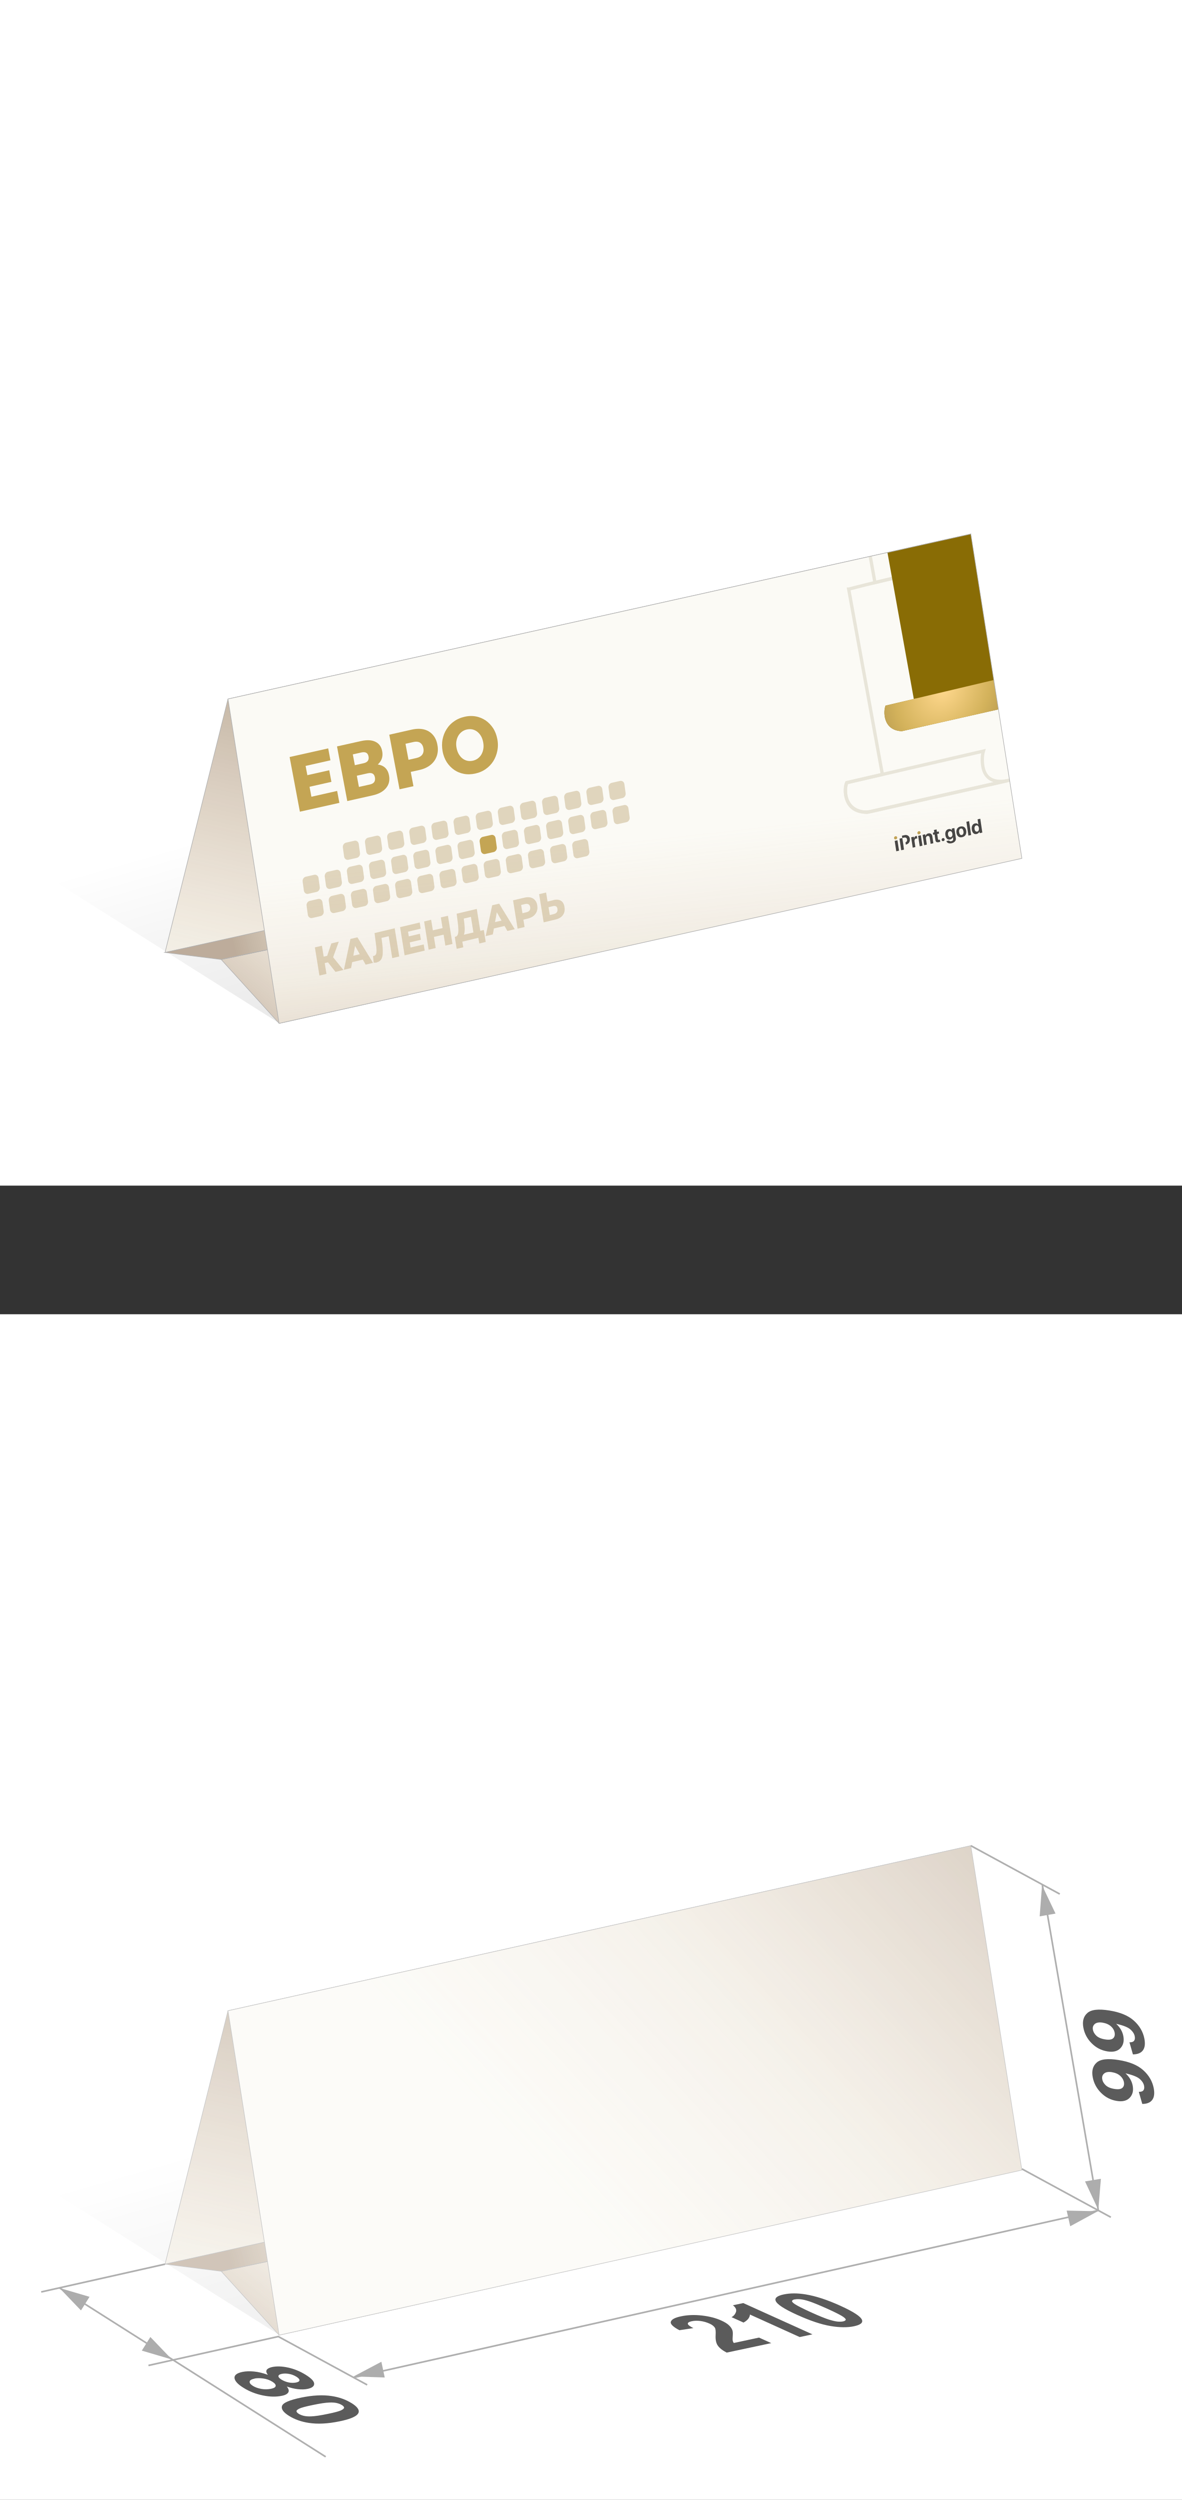 <?xml version="1.0" encoding="UTF-8"?>
<svg id="_Слой_2" data-name="Слой 2" xmlns="http://www.w3.org/2000/svg" xmlns:xlink="http://www.w3.org/1999/xlink" viewBox="0 0 179.54 379.53">
  <rect x="0" y="0" width="179.54" height="379.53" fill="#333333" stroke="none"/>
  <defs>
    <style>
      .cls-1 {
        opacity: .7;
      }

      .cls-2 {
        fill: #fff;
      }

      .cls-3 {
        fill: url(#_Безымянный_градиент_24-7);
      }

      .cls-3, .cls-4, .cls-5, .cls-6, .cls-7, .cls-8, .cls-9, .cls-10, .cls-11, .cls-12, .cls-13 {
        stroke-miterlimit: 10;
      }

      .cls-3, .cls-4, .cls-5, .cls-7, .cls-9, .cls-11, .cls-12, .cls-13 {
        stroke: #b2b2b2;
        stroke-width: .09px;
      }

      .cls-14 {
        fill: url(#_Безымянный_градиент_53);
      }

      .cls-15 {
        fill: url(#_Безымянный_градиент_2-3);
      }

      .cls-15, .cls-16, .cls-8, .cls-17 {
        fill-rule: evenodd;
      }

      .cls-18 {
        fill: #c0a253;
      }

      .cls-4 {
        fill: url(#_Безымянный_градиент_24-6);
      }

      .cls-19 {
        fill: #c4a554;
      }

      .cls-20 {
        fill: url(#_Безымянный_градиент_2);
      }

      .cls-5 {
        fill: url(#_Безымянный_градиент_24-4);
      }

      .cls-21 {
        fill: url(#_Безымянный_градиент_53-2);
      }

      .cls-6 {
        stroke: #afafaf;
        stroke-width: .25px;
      }

      .cls-6, .cls-8, .cls-10, .cls-22 {
        fill: none;
      }

      .cls-7 {
        fill: url(#_Безымянный_градиент_24-2);
      }

      .cls-16 {
        fill: url(#_Безымянный_градиент_2-2);
      }

      .cls-8, .cls-10 {
        stroke: #e8e5d9;
        stroke-width: .5px;
      }

      .cls-9 {
        fill: url(#_Безымянный_градиент_24-8);
      }

      .cls-23 {
        clip-path: url(#clippath);
      }

      .cls-24 {
        fill: #adadad;
      }

      .cls-11 {
        fill: url(#_Безымянный_градиент_24-3);
      }

      .cls-12 {
        fill: url(#_Безымянный_градиент_24-5);
      }

      .cls-25, .cls-17 {
        fill: #434343;
      }

      .cls-26 {
        fill: #5b5b5b;
      }

      .cls-27 {
        fill: #fbfaf5;
      }

      .cls-13 {
        fill: url(#_Безымянный_градиент_24);
      }

      .cls-28 {
        fill: #e0d5bd;
      }
    </style>
    <linearGradient id="_Безымянный_градиент_53" data-name="Безымянный градиент 53" x1="60.52" y1="317.22" x2="102.75" y2="450.44" gradientTransform="translate(0 -1.38) rotate(1.76) skewX(1.75)" gradientUnits="userSpaceOnUse">
      <stop offset="0" stop-color="#000" stop-opacity="0"/>
      <stop offset="1" stop-color="#000" stop-opacity=".4"/>
    </linearGradient>
    <linearGradient id="_Безымянный_градиент_24" data-name="Безымянный градиент 24" x1="67.47" y1="411.13" x2="86.66" y2="308.62" gradientTransform="translate(0 -1.38) rotate(1.76) skewX(1.75)" gradientUnits="userSpaceOnUse">
      <stop offset=".33" stop-color="#c69c6d" stop-opacity="0"/>
      <stop offset=".58" stop-color="#a98054" stop-opacity=".11"/>
      <stop offset="1" stop-color="#603813" stop-opacity=".4"/>
    </linearGradient>
    <linearGradient id="_Безымянный_градиент_24-2" data-name="Безымянный градиент 24" x1="145.77" y1="-187.43" x2="97.05" y2="-173.58" gradientTransform="translate(-62.57 500.09) rotate(8.18) scale(1) skewX(8.13)" xlink:href="#_Безымянный_градиент_24"/>
    <linearGradient id="_Безымянный_градиент_24-3" data-name="Безымянный градиент 24" x1="152.79" y1="-187.83" x2="120.48" y2="-136.48" gradientTransform="translate(-62.57 500.09) rotate(8.18) scale(1) skewX(8.13)" xlink:href="#_Безымянный_градиент_24"/>
    <linearGradient id="_Безымянный_градиент_24-4" data-name="Безымянный градиент 24" x1="46.28" y1="362.25" x2="154.02" y2="262.84" gradientTransform="matrix(1, 0, 0, 1, 0, 0)" xlink:href="#_Безымянный_градиент_24"/>
    <linearGradient id="_Безымянный_градиент_53-2" data-name="Безымянный градиент 53" y1="118.07" x2="102.75" y2="251.3" xlink:href="#_Безымянный_градиент_53"/>
    <linearGradient id="_Безымянный_градиент_24-5" data-name="Безымянный градиент 24" x1="67.47" y1="211.99" x2="86.66" y2="109.47" xlink:href="#_Безымянный_градиент_24"/>
    <linearGradient id="_Безымянный_градиент_24-6" data-name="Безымянный градиент 24" x1="145.77" y1="-386.57" x2="97.05" y2="-372.73" gradientTransform="translate(-62.57 500.09) rotate(8.18) scale(1) skewX(8.13)" xlink:href="#_Безымянный_градиент_24"/>
    <linearGradient id="_Безымянный_градиент_24-7" data-name="Безымянный градиент 24" x1="152.79" y1="-386.97" x2="120.48" y2="-335.63" gradientTransform="translate(-62.57 500.09) rotate(8.18) scale(1) skewX(8.13)" xlink:href="#_Безымянный_градиент_24"/>
    <clipPath id="clippath">
      <polygon class="cls-22" points="34.63 106.12 147.46 81.07 155.22 130.32 42.39 155.37 34.63 106.12"/>
    </clipPath>
    <radialGradient id="_Безымянный_градиент_2" data-name="Безымянный градиент 2" cx="-1469.29" cy="962.48" fx="-1469.29" fy="962.48" r=".06" gradientTransform="translate(-937495.02 1191510.08) rotate(111) scale(962.15 -465.77) skewX(-2.15)" gradientUnits="userSpaceOnUse">
      <stop offset="0" stop-color="#ffd88d"/>
      <stop offset=".49" stop-color="#d3b25b"/>
      <stop offset=".77" stop-color="#b3964d"/>
      <stop offset="1" stop-color="#896c05"/>
    </radialGradient>
    <radialGradient id="_Безымянный_градиент_2-2" data-name="Безымянный градиент 2" cx="-1469.42" cy="965.13" fx="-1469.42" fy="965.13" r=".06" gradientTransform="translate(-243035.21 1010087.68) rotate(79.92) scale(585.53 -431.29) skewX(-9.19)" xlink:href="#_Безымянный_градиент_2"/>
    <radialGradient id="_Безымянный_градиент_2-3" data-name="Безымянный градиент 2" cx="98.27" cy="-146.39" fx="98.27" fy="-146.39" r="15.97" gradientTransform="translate(80.12 283.07) rotate(-22.61) scale(.98 .96) skewX(-12.04)" xlink:href="#_Безымянный_градиент_2"/>
    <linearGradient id="_Безымянный_градиент_24-8" data-name="Безымянный градиент 24" x1="93.35" y1="105.61" x2="102.06" y2="166.92" xlink:href="#_Безымянный_градиент_24"/>
  </defs>
  <g id="_Слой_1-2" data-name="Слой 1">
    <g>
      <rect class="cls-2" width="179.54" height="180"/>
      <rect class="cls-2" y="199.53" width="179.54" height="180"/>
      <g>
        <line class="cls-6" x1="9.03" y1="347.34" x2="49.47" y2="372.99"/>
        <polyline class="cls-6" points="53.71 360.95 166.83 335.59 158.32 286.11"/>
        <polygon class="cls-24" points="26.12 358.22 22.84 354.8 21.54 356.87 26.12 358.22"/>
        <polygon class="cls-24" points="9.03 347.36 12.3 350.77 13.6 348.7 9.03 347.36"/>
        <polygon class="cls-24" points="53.71 360.79 58.44 360.95 57.93 358.56 53.71 360.79"/>
        <polygon class="cls-24" points="166.75 335.71 162.02 335.61 162.56 337.99 166.75 335.71"/>
        <polygon class="cls-24" points="166.83 335.5 167.22 330.78 164.81 331.18 166.83 335.5"/>
        <polygon class="cls-24" points="158.28 286.22 157.92 290.94 160.33 290.52 158.28 286.22"/>
        <line class="cls-6" x1="6.26" y1="347.96" x2="25.07" y2="343.74"/>
        <polyline class="cls-6" points="22.55 359.12 42.27 354.73 55.77 362.07"/>
        <line class="cls-6" x1="155.22" y1="329.28" x2="168.73" y2="336.62"/>
        <line class="cls-6" x1="147.46" y1="280.21" x2="160.97" y2="287.55"/>
        <g>
          <path class="cls-26" d="m40.69,360.54c-.25-.31-.3-.57-.17-.76.14-.19.41-.33.82-.42.69-.14,1.5-.12,2.41.08.92.2,1.81.56,2.67,1.09.85.53,1.29.98,1.3,1.36.02.38-.32.65-1.01.79-.43.09-.92.1-1.47.04-.55-.06-1.11-.2-1.68-.4.29.35.37.65.23.89-.14.24-.47.42-.99.52-.86.18-1.82.16-2.88-.06-1.06-.22-2.03-.59-2.91-1.14-.82-.5-1.27-.97-1.37-1.39-.12-.5.28-.85,1.19-1.04.5-.1,1.08-.12,1.74-.06.66.06,1.36.23,2.11.5Zm-1.99.57c-.49.1-.75.25-.78.46-.03.21.13.42.49.65.35.22.78.37,1.28.46.5.09.99.08,1.49-.02.43-.09.67-.23.69-.43.03-.2-.14-.41-.5-.64-.42-.26-.88-.42-1.39-.49-.5-.07-.93-.06-1.28,0Zm4.13-.72c-.35.07-.53.19-.54.35,0,.16.15.34.48.54.33.2.69.34,1.08.42.4.08.77.08,1.13.01.33-.07.5-.18.51-.34,0-.16-.15-.34-.47-.54-.33-.2-.69-.35-1.09-.42-.4-.08-.76-.08-1.1-.02Z"/>
          <path class="cls-26" d="m53.39,364.83c.87.54,1.22,1.02,1.07,1.46-.18.52-1.15.96-2.91,1.32-1.76.36-3.31.44-4.66.23-1.12-.17-2.11-.52-2.98-1.06-.87-.54-1.23-1.04-1.07-1.52.16-.47,1.13-.89,2.91-1.26,1.75-.36,3.3-.44,4.65-.23,1.12.17,2.11.52,2.98,1.06Zm-1.47.3c-.21-.13-.46-.23-.76-.3-.3-.07-.67-.1-1.12-.08-.58.02-1.41.14-2.5.37-1.09.22-1.79.41-2.09.56-.3.15-.44.29-.41.41.03.13.14.25.35.38.21.13.46.23.76.3.3.07.67.1,1.12.08.57-.02,1.4-.14,2.49-.37,1.09-.22,1.78-.41,2.08-.56.3-.15.44-.29.42-.42-.02-.13-.14-.25-.35-.38Z"/>
        </g>
        <g>
          <path class="cls-26" d="m173.5,319.4l-.52-1.82c.33.01.56-.06.69-.22.13-.16.17-.39.11-.69-.07-.38-.3-.73-.68-1.06-.38-.32-1.09-.6-2.14-.84.59.55.96,1.17,1.09,1.87.14.76,0,1.37-.45,1.84-.44.46-1.1.63-1.98.48-.92-.15-1.71-.56-2.38-1.23-.67-.67-1.09-1.46-1.26-2.36-.19-.98.02-1.73.61-2.24.59-.52,1.69-.64,3.32-.38,1.65.26,2.9.78,3.76,1.56.85.77,1.38,1.68,1.58,2.74.14.76.07,1.34-.22,1.74-.29.41-.79.62-1.51.63Zm-4.57-4.8c-.56-.09-.96-.02-1.22.2s-.35.52-.28.88c.06.34.25.65.54.92.3.27.73.45,1.3.54.58.09.99.04,1.21-.16.23-.2.3-.49.24-.86-.07-.36-.25-.68-.56-.96-.31-.29-.72-.47-1.23-.55Z"/>
          <path class="cls-26" d="m172.08,311.88l-.52-1.82c.33.01.56-.06.69-.22s.17-.39.11-.69c-.07-.38-.3-.73-.68-1.06s-1.09-.6-2.14-.84c.59.55.96,1.17,1.09,1.87.14.76,0,1.37-.45,1.84-.44.46-1.1.63-1.98.48-.92-.15-1.71-.56-2.38-1.23-.67-.67-1.09-1.46-1.26-2.36-.19-.98.02-1.73.61-2.24.59-.52,1.69-.64,3.32-.38,1.65.26,2.9.78,3.76,1.56.85.77,1.38,1.68,1.58,2.74.14.76.07,1.34-.22,1.74-.29.41-.79.61-1.51.63Zm-4.57-4.8c-.56-.09-.96-.02-1.22.2-.26.23-.35.52-.28.88.07.34.25.65.54.92.3.27.73.45,1.31.54.58.09.99.04,1.21-.16.23-.2.3-.49.24-.86-.07-.36-.25-.68-.56-.96s-.72-.47-1.23-.55Z"/>
        </g>
        <g>
          <path class="cls-26" d="m115.29,354.89l1.86.84-6.77,1.44c-.63-.33-1.08-.68-1.34-1.05-.26-.36-.38-.9-.34-1.6.03-.57,0-.94-.11-1.12-.15-.24-.42-.46-.83-.64-.45-.2-.91-.33-1.38-.39-.47-.06-.91-.05-1.32.04-.4.09-.6.21-.58.38.01.17.29.38.84.66l-2.12.32c-.99-.52-1.42-.96-1.3-1.3.12-.35.64-.62,1.55-.81.99-.21,2.05-.25,3.18-.12,1.12.13,2.1.38,2.93.76.47.21.84.43,1.1.66.26.23.45.48.57.77.08.19.1.48.07.87-.03.39-.03.65,0,.77.03.12.08.23.16.34l3.83-.82Z"/>
          <path class="cls-26" d="m123.4,354.4l-1.93.41-7.56-3.42c-.02.46-.34.87-.97,1.22l-1.82-.82c.33-.18.55-.45.67-.79s-.04-.68-.46-1.02l1.57-.33,10.51,4.75Z"/>
          <path class="cls-26" d="m119.04,348.34c.98-.21,2.1-.21,3.37,0,1.51.25,3.26.82,5.24,1.72,1.98.9,3.07,1.61,3.28,2.14.17.44-.23.76-1.21.97-.98.21-2.16.2-3.55-.03-1.38-.23-3.08-.79-5.09-1.7-1.97-.89-3.06-1.6-3.26-2.13-.17-.44.24-.76,1.21-.97Zm1.66.75c-.23.05-.36.13-.39.24-.03.11.11.27.41.47.39.26,1.19.67,2.42,1.23s2.13.92,2.71,1.11c.58.18,1.04.29,1.37.32s.62.02.85-.03c.23-.05.36-.13.39-.24.03-.11-.11-.26-.41-.47-.38-.26-1.19-.67-2.41-1.22-1.23-.55-2.13-.92-2.71-1.11s-1.03-.29-1.37-.32c-.33-.03-.62-.02-.85.03Z"/>
        </g>
      </g>
      <g class="cls-1">
        <polygon class="cls-14" points="33.82 344.91 42.62 354.61 1.69 328.77 1.69 235.11 127.04 331.1 33.82 344.91"/>
        <polygon class="cls-27" points="118.29 323.66 25.07 343.74 34.63 305.27 147.46 280.21 118.29 323.66"/>
        <polygon class="cls-13" points="118.29 323.66 25.07 343.74 34.63 305.27 147.46 280.21 118.29 323.66"/>
        <polygon class="cls-27" points="115.99 323.66 25.07 343.74 33.6 344.82 42.4 354.52 135.22 333.85 127.35 325.02 115.99 323.66"/>
        <polygon class="cls-7" points="115.99 323.66 25.07 343.74 33.6 344.82 127.35 325.02 115.99 323.66"/>
        <polygon class="cls-11" points="135.22 333.85 42.4 354.52 33.6 344.82 127.35 325.02 135.22 333.85"/>
        <g>
          <polygon class="cls-27" points="155.22 329.46 42.39 354.52 34.63 305.27 147.46 280.21 155.22 329.46"/>
          <polygon class="cls-5" points="155.22 329.46 42.39 354.52 34.63 305.27 147.46 280.21 155.22 329.46"/>
        </g>
      </g>
      <g>
        <polygon class="cls-21" points="33.82 145.77 42.62 155.47 1.69 129.63 1.69 35.97 127.04 131.95 33.82 145.77"/>
        <polygon class="cls-27" points="118.29 124.51 25.07 144.6 34.63 106.12 147.46 81.07 118.29 124.51"/>
        <polygon class="cls-12" points="118.29 124.51 25.07 144.6 34.63 106.12 147.46 81.07 118.29 124.51"/>
        <polygon class="cls-27" points="115.99 124.52 25.07 144.6 33.6 145.67 42.4 155.37 135.22 134.7 127.35 125.87 115.99 124.52"/>
        <polygon class="cls-4" points="115.99 124.52 25.07 144.6 33.6 145.67 127.35 125.87 115.99 124.52"/>
        <polygon class="cls-3" points="135.22 134.7 42.4 155.37 33.6 145.67 127.35 125.87 135.22 134.7"/>
        <g>
          <polygon class="cls-27" points="155.22 130.32 42.39 155.37 34.63 106.12 147.46 81.07 155.22 130.32"/>
          <g class="cls-23">
            <g>
              <path class="cls-10" d="m156.62,111.92l-4.29-23.59c-.44-2.45-2.49-3.84-4.84-3.29l-14.59,3.4-.85-4.73c4.17-1.04,13.58-3.21,17.89-4.27,4.99-1.23,5.55,2.53,5.78,4.66l4.89,27.11-3.99.71Z"/>
              <path class="cls-8" d="m128.91,89.44l5.12,28.13-5.41,1.25c-.41.9-.55,4.37,3.08,4.51l21.07-4.76c.17-.03.35-.07.52-.12l.12-.03s.05-.03.08-.04c.07-.02.13-.05.2-.08,2.06-.86,3.42-3.3,3.08-5.5h0s-.01-.08-.01-.08v-.02s0-.02,0-.02l-4.28-23.67c-.25-2.03-1.27-4.9-5.64-3.85-1.32.32-3.12.74-5.11,1.2-4.49,1.04-9.91,2.31-12.8,3.08Z"/>
              <path class="cls-8" d="m153.48,118.39s-.05.03-.08.04l-.12.03c.07-.02.13-.04.2-.07Zm-.72.18c-1.74.26-3.12-.27-3.46-2.16-.13-.72-.14-1.67.07-2.38l-20.76,4.8c-.35.76-.49,3.46,1.64,4.25.68.25,1.46.26,2.23.08l20.28-4.58Z"/>
            </g>
            <g>
              <path class="cls-20" d="m142.14,105.76l-4.86-26.98c3.39-.84,11.05-2.61,14.55-3.47,4.06-1,4.51,2.06,4.7,3.79l3.98,22.06-18.37,4.6Z"/>
              <path class="cls-16" d="m134.72,83.44l4.08,22.66.59-.12-4.88,1.15c-.33.74-.48,3.76,2.47,3.88l17.14-3.87c.14-.02.28-.05.42-.1l.1-.02s.04-.02.06-.03c.05-.02.11-.04.16-.06,1.68-.7,2.79-2.69,2.51-4.47h0s-.01-.06-.01-.06v-.02s0-.01,0-.02l-3.48-19.26c-.2-1.65-1.03-3.99-4.59-3.13-1.07.26-2.54.6-4.16.97-3.65.85-8.07,1.88-10.41,2.51Z"/>
              <path class="cls-15" d="m154.71,106.99s-.04.02-.06.03l-.1.02c.05-.02.11-.03.16-.05Zm-.59.15c-1.41.21-2.65-.66-2.92-2.2-.11-.59-.06-1.2.11-1.78h-.02s-16.78,3.97-16.78,3.97c-.33.74-.48,3.76,2.47,3.88l17.14-3.87Z"/>
            </g>
            <g>
              <path class="cls-28" d="m54.2,130.24l-1.28.29c-.31.07-.6-.15-.65-.48l-.19-1.38c-.05-.34.17-.67.48-.74l1.28-.29c.31-.07.6.15.65.48l.19,1.38c.05.34-.17.67-.48.74Z"/>
              <path class="cls-28" d="m48.09,135.41l-1.28.29c-.31.07-.6-.15-.65-.48l-.19-1.38c-.05-.34.17-.67.48-.74l1.28-.29c.31-.07.6.15.65.48l.19,1.38c.05.34-.17.67-.48.74Z"/>
              <path class="cls-28" d="m51.45,134.66l-1.28.29c-.31.07-.6-.15-.65-.48l-.19-1.38c-.05-.34.17-.67.48-.74l1.28-.29c.31-.07.6.15.65.48l.19,1.38c.05.34-.17.67-.48.74Z"/>
              <path class="cls-28" d="m48.69,139.08l-1.28.29c-.31.07-.6-.15-.65-.48l-.19-1.38c-.05-.34.17-.67.48-.74l1.28-.29c.31-.07.6.15.65.48l.19,1.38c.05.34-.17.67-.48.74Z"/>
              <path class="cls-28" d="m52.06,138.32l-1.28.29c-.31.07-.6-.15-.65-.48l-.19-1.38c-.05-.34.17-.67.48-.74l1.28-.29c.31-.07.6.15.65.48l.19,1.38c.05.34-.17.67-.48.74Z"/>
              <path class="cls-28" d="m57.56,129.48l-1.28.29c-.31.07-.6-.15-.65-.48l-.19-1.38c-.05-.34.17-.67.48-.74l1.28-.29c.31-.07.6.15.65.48l.19,1.38c.05.34-.17.67-.48.74Z"/>
              <path class="cls-28" d="m54.81,133.9l-1.28.29c-.31.07-.6-.15-.65-.48l-.19-1.38c-.05-.34.17-.67.48-.74l1.28-.29c.31-.07.6.15.65.48l.19,1.38c.05.34-.17.67-.48.74Z"/>
              <path class="cls-28" d="m58.17,133.14l-1.28.29c-.31.07-.6-.15-.65-.48l-.19-1.38c-.05-.34.17-.67.48-.74l1.28-.29c.31-.07.6.15.65.48l.19,1.38c.05.34-.17.67-.48.74Z"/>
              <path class="cls-28" d="m55.42,137.56l-1.28.29c-.31.07-.6-.15-.65-.48l-.19-1.38c-.05-.34.17-.67.48-.74l1.28-.29c.31-.07.6.15.65.48l.19,1.38c.05.34-.17.67-.48.74Z"/>
              <path class="cls-28" d="m58.78,136.81l-1.28.29c-.31.07-.6-.15-.65-.48l-.19-1.38c-.05-.34.17-.67.48-.74l1.28-.29c.31-.07.6.15.65.48l.19,1.38c.05.34-.17.67-.48.74Z"/>
              <path class="cls-28" d="m60.93,128.72l-1.28.29c-.31.07-.6-.15-.65-.48l-.19-1.38c-.05-.34.17-.67.48-.74l1.28-.29c.31-.07.6.15.65.48l.19,1.38c.05.34-.17.67-.48.74Z"/>
              <path class="cls-28" d="m64.29,127.97l-1.28.29c-.31.07-.6-.15-.65-.48l-.19-1.38c-.05-.34.17-.67.48-.74l1.28-.29c.31-.07.6.15.65.48l.19,1.38c.05.34-.17.67-.48.74Z"/>
              <path class="cls-28" d="m61.53,132.39l-1.28.29c-.31.07-.6-.15-.65-.48l-.19-1.38c-.05-.34.17-.67.48-.74l1.28-.29c.31-.07.6.15.65.48l.19,1.38c.05.34-.17.67-.48.74Z"/>
              <path class="cls-28" d="m64.9,131.63l-1.28.29c-.31.07-.6-.15-.65-.48l-.19-1.38c-.05-.34.17-.67.48-.74l1.28-.29c.31-.07.6.15.65.48l.19,1.38c.05.34-.17.67-.48.74Z"/>
              <path class="cls-28" d="m62.14,136.05l-1.28.29c-.31.07-.6-.15-.65-.48l-.19-1.38c-.05-.34.17-.67.48-.74l1.28-.29c.31-.07.6.15.65.48l.19,1.38c.05.34-.17.67-.48.74Z"/>
              <path class="cls-28" d="m65.5,135.29l-1.28.29c-.31.07-.6-.15-.65-.48l-.19-1.38c-.05-.34.17-.67.48-.74l1.28-.29c.31-.07.6.15.65.48l.19,1.38c.05.34-.17.67-.48.74Z"/>
              <path class="cls-28" d="m67.65,127.21l-1.28.29c-.31.07-.6-.15-.65-.48l-.19-1.38c-.05-.34.17-.67.48-.74l1.28-.29c.31-.07.6.15.65.48l.19,1.38c.05.34-.17.67-.48.74Z"/>
              <path class="cls-28" d="m71.01,126.45l-1.28.29c-.31.07-.6-.15-.65-.48l-.19-1.38c-.05-.34.17-.67.48-.74l1.28-.29c.31-.07.6.15.65.48l.19,1.38c.05.34-.17.67-.48.74Z"/>
              <path class="cls-28" d="m68.26,130.87l-1.28.29c-.31.07-.6-.15-.65-.48l-.19-1.38c-.05-.34.17-.67.48-.74l1.28-.29c.31-.07.6.15.65.48l.19,1.38c.05.34-.17.67-.48.74Z"/>
              <path class="cls-28" d="m71.62,130.12l-1.28.29c-.31.07-.6-.15-.65-.48l-.19-1.38c-.05-.34.17-.67.48-.74l1.28-.29c.31-.07.6.15.65.48l.19,1.38c.05.34-.17.67-.48.74Z"/>
              <path class="cls-28" d="m68.87,134.54l-1.28.29c-.31.07-.6-.15-.65-.48l-.19-1.38c-.05-.34.17-.67.48-.74l1.28-.29c.31-.07.6.15.65.48l.19,1.38c.05.34-.17.67-.48.74Z"/>
              <path class="cls-28" d="m72.23,133.78l-1.28.29c-.31.07-.6-.15-.65-.48l-.19-1.38c-.05-.34.17-.67.48-.74l1.28-.29c.31-.07.6.15.65.48l.19,1.38c.05.34-.17.67-.48.74Z"/>
              <path class="cls-28" d="m74.38,125.7l-1.28.29c-.31.07-.6-.15-.65-.48l-.19-1.38c-.05-.34.17-.67.48-.74l1.28-.29c.31-.07.6.15.65.48l.19,1.38c.05.34-.17.67-.48.74Z"/>
              <path class="cls-19" d="m74.98,129.36l-1.28.29c-.31.07-.6-.15-.65-.48l-.19-1.38c-.05-.34.17-.67.48-.74l1.28-.29c.31-.07.6.15.65.48l.19,1.38c.05.34-.17.67-.48.74Z"/>
              <path class="cls-28" d="m75.59,133.02l-1.28.29c-.31.07-.6-.15-.65-.48l-.19-1.38c-.05-.34.17-.67.48-.74l1.28-.29c.31-.07.6.15.65.48l.19,1.38c.05.34-.17.67-.48.74Z"/>
              <path class="cls-28" d="m77.74,124.94l-1.28.29c-.31.07-.6-.15-.65-.48l-.19-1.38c-.05-.34.17-.67.48-.74l1.28-.29c.31-.07.6.15.65.48l.19,1.38c.05.34-.17.67-.48.74Z"/>
              <path class="cls-28" d="m78.35,128.6l-1.28.29c-.31.07-.6-.15-.65-.48l-.19-1.38c-.05-.34.17-.67.48-.74l1.28-.29c.31-.07.6.15.65.48l.19,1.38c.05.34-.17.67-.48.74Z"/>
              <path class="cls-28" d="m78.95,132.27l-1.28.29c-.31.07-.6-.15-.65-.48l-.19-1.38c-.05-.34.17-.67.48-.74l1.28-.29c.31-.07.6.15.65.48l.19,1.38c.05.34-.17.67-.48.74Z"/>
              <path class="cls-28" d="m81.1,124.18l-1.28.29c-.31.07-.6-.15-.65-.48l-.19-1.38c-.05-.34.17-.67.48-.74l1.28-.29c.31-.07.6.15.65.48l.19,1.38c.05.34-.17.67-.48.74Z"/>
              <path class="cls-28" d="m84.46,123.43l-1.28.29c-.31.07-.6-.15-.65-.48l-.19-1.38c-.05-.34.17-.67.48-.74l1.28-.29c.31-.07.6.15.65.48l.19,1.38c.05.34-.17.67-.48.74Z"/>
              <path class="cls-28" d="m81.71,127.85l-1.28.29c-.31.07-.6-.15-.65-.48l-.19-1.38c-.05-.34.17-.67.48-.74l1.28-.29c.31-.07.6.15.65.48l.19,1.38c.05.34-.17.67-.48.74Z"/>
              <path class="cls-28" d="m85.07,127.09l-1.28.29c-.31.07-.6-.15-.65-.48l-.19-1.38c-.05-.34.17-.67.48-.74l1.28-.29c.31-.07.6.15.65.48l.19,1.38c.05.34-.17.67-.48.74Z"/>
              <path class="cls-28" d="m82.32,131.51l-1.28.29c-.31.07-.6-.15-.65-.48l-.19-1.38c-.05-.34.17-.67.48-.74l1.28-.29c.31-.07.6.15.65.48l.19,1.38c.05.34-.17.67-.48.74Z"/>
              <path class="cls-28" d="m85.68,130.75l-1.28.29c-.31.07-.6-.15-.65-.48l-.19-1.38c-.05-.34.17-.67.48-.74l1.28-.29c.31-.07.6.15.65.48l.19,1.38c.05.34-.17.67-.48.74Z"/>
              <path class="cls-28" d="m87.82,122.67l-1.28.29c-.31.07-.6-.15-.65-.48l-.19-1.38c-.05-.34.17-.67.48-.74l1.28-.29c.31-.07.6.15.65.48l.19,1.38c.05.34-.17.67-.48.74Z"/>
              <path class="cls-28" d="m88.43,126.33l-1.28.29c-.31.07-.6-.15-.65-.48l-.19-1.38c-.05-.34.17-.67.48-.74l1.28-.29c.31-.07.6.15.65.48l.19,1.38c.05.34-.17.67-.48.74Z"/>
              <path class="cls-28" d="m91.19,121.91l-1.28.29c-.31.07-.6-.15-.65-.48l-.19-1.38c-.05-.34.17-.67.48-.74l1.28-.29c.31-.07.6.15.65.48l.19,1.38c.05.34-.17.67-.48.74Z"/>
              <path class="cls-28" d="m91.79,125.58l-1.28.29c-.31.07-.6-.15-.65-.48l-.19-1.38c-.05-.34.17-.67.48-.74l1.28-.29c.31-.07.6.15.65.48l.19,1.38c.05.34-.17.67-.48.74Z"/>
              <path class="cls-28" d="m89.04,130l-1.28.29c-.31.07-.6-.15-.65-.48l-.19-1.38c-.05-.34.17-.67.48-.74l1.28-.29c.31-.07.6.15.65.48l.19,1.38c.05.34-.17.67-.48.74Z"/>
              <path class="cls-28" d="m94.55,121.16l-1.28.29c-.31.07-.6-.15-.65-.48l-.19-1.38c-.05-.34.17-.67.48-.74l1.28-.29c.31-.07.6.15.65.48l.19,1.38c.05.34-.17.67-.48.74Z"/>
              <path class="cls-28" d="m95.16,124.82l-1.28.29c-.31.07-.6-.15-.65-.48l-.19-1.38c-.05-.34.17-.67.48-.74l1.28-.29c.31-.07.6.15.65.48l.19,1.38c.05.34-.17.67-.48.74Z"/>
            </g>
            <g>
              <path class="cls-19" d="m47.3,120.96l3.91-.88.34,1.81-6,1.34-1.56-8.3,5.86-1.31.34,1.81-3.77.85.88,4.67Zm-.76-3.24l3.47-.78.33,1.76-3.47.78-.33-1.76Z"/>
              <path class="cls-19" d="m52.75,121.62l-1.56-8.3,3.63-.81c.9-.2,1.63-.17,2.19.1.57.27.91.74,1.04,1.43.13.67,0,1.25-.4,1.74-.39.49-.97.82-1.75.99l.11-.61c.84-.19,1.53-.15,2.07.11.54.26.88.75,1.01,1.46.14.73,0,1.36-.44,1.9s-1.12.92-2.08,1.13l-3.83.86Zm1.15-5.45l1.34-.3c.3-.07.51-.19.63-.36.12-.17.16-.39.11-.66-.05-.27-.16-.46-.34-.56-.18-.1-.41-.12-.71-.06l-1.34.3.31,1.64Zm.62,3.3l1.67-.37c.31-.07.52-.19.65-.37.12-.18.16-.41.11-.7-.05-.28-.17-.48-.35-.58-.18-.1-.42-.12-.73-.05l-1.67.37.32,1.71Z"/>
              <path class="cls-19" d="m60.69,119.84l-1.56-8.3,3.42-.77c.68-.15,1.29-.16,1.83-.03.54.13.99.4,1.35.8.36.4.6.92.71,1.55.12.62.08,1.2-.1,1.72-.19.52-.5.96-.95,1.32-.45.36-1.01.62-1.7.77l-2.24.5.75-1.23.6,3.19-2.11.47Zm1.56-3.41l-1.14-.87,2.11-.47c.44-.1.75-.28.93-.54.18-.26.23-.58.16-.96-.07-.39-.24-.66-.5-.83-.26-.17-.61-.2-1.05-.1l-2.11.47.74-1.29.86,4.59Z"/>
              <path class="cls-19" d="m72.19,117.44c-.6.13-1.17.15-1.71.05-.54-.1-1.04-.3-1.49-.61-.45-.31-.82-.7-1.13-1.17-.3-.48-.52-1.03-.63-1.65s-.12-1.22-.01-1.79c.11-.57.31-1.09.61-1.56.3-.48.68-.88,1.15-1.2.46-.33,1-.56,1.59-.69.6-.14,1.18-.15,1.72-.05.54.1,1.03.31,1.48.61.44.31.82.7,1.13,1.17.31.48.52,1.03.64,1.65.12.62.12,1.22,0,1.8-.11.57-.32,1.09-.61,1.56-.3.47-.68.87-1.14,1.19-.46.33-1,.56-1.6.69Zm-.37-1.95c.28-.06.54-.18.76-.34.22-.17.41-.37.55-.62.14-.25.24-.53.29-.85.05-.32.04-.65-.03-1.01-.07-.36-.18-.68-.34-.94-.16-.27-.35-.48-.57-.65-.22-.17-.46-.28-.73-.34-.27-.06-.54-.05-.83.01-.29.06-.54.18-.76.34-.22.17-.41.37-.55.62-.14.25-.24.53-.29.84-.05.31-.04.65.03,1.01.07.36.18.67.34.94.16.27.35.49.57.66.22.17.46.28.73.34.27.06.54.05.83-.01Z"/>
            </g>
            <g>
              <path class="cls-28" d="m48.52,148.11l-.69-4.28,1.07-.25.69,4.28-1.07.25Zm.5-1.82l-.16-.98,1.38-.33.16.98-1.38.33Zm1.5-.74l-1.01.11.82-2.43,1.13-.27-.94,2.58Zm.43,1.99l-1.4-1.78.77-.78,1.84,2.28-1.21.29Z"/>
              <path class="cls-28" d="m52.24,147.23l.99-4.68,1.06-.25,2.37,3.88-1.12.27-1.91-3.38.42-.1-.72,4-1.1.26Zm.78-1.05l.13-.96,1.86-.44.42.83-2.41.57Z"/>
              <path class="cls-28" d="m57.26,146.11c-.07.02-.15.03-.23.04-.08,0-.17,0-.27,0l-.1-1.01c.05,0,.1,0,.15-.02.15-.04.25-.13.31-.28s.08-.35.07-.6c0-.25-.03-.53-.08-.86l-.22-1.72,3.06-.73.69,4.28-1.06.25-.58-3.59.28.21-1.54.36.17-.33.13.99c.06.42.09.8.1,1.14.01.34,0,.64-.05.9-.05.25-.14.46-.27.62-.13.16-.32.27-.56.33Z"/>
              <path class="cls-28" d="m62.37,143.85l1.99-.47.15.94-3.05.72-.69-4.28,2.98-.71.15.94-1.92.46.39,2.41Zm-.35-1.67l1.76-.42.15.91-1.76.42-.15-.91Z"/>
              <path class="cls-28" d="m66.19,143.92l-1.08.26-.69-4.28,1.07-.26.69,4.28Zm1.27-2.04l-1.62.38-.16-1,1.62-.38.16,1Zm-.5-2.6l1.08-.25.69,4.28-1.08.25-.69-4.28Z"/>
              <path class="cls-28" d="m69.37,144.06l-.29-1.82,4.41-1.05.29,1.82-.98.23-.14-.86-2.43.58.14.86-.99.23Zm2.61-2.06l-.45-2.8-1.09.26.06.47c.03.25.06.49.07.71.02.22.02.42.01.61,0,.19-.03.35-.06.49-.04.14-.09.26-.16.35l-1.17.12c.13-.03.22-.1.29-.22.07-.12.11-.27.13-.47.02-.19.02-.41,0-.66-.01-.25-.04-.52-.08-.81l-.17-1.33,3.06-.73.6,3.76-1.06.25Z"/>
              <path class="cls-28" d="m73.77,142.12l.99-4.68,1.06-.25,2.37,3.88-1.12.27-1.91-3.38.42-.1-.72,4-1.1.26Zm.78-1.05l.13-.96,1.86-.44.42.83-2.41.57Z"/>
              <path class="cls-28" d="m78.62,140.97l-.69-4.28,1.74-.41c.35-.08.66-.09.93-.02.27.07.5.2.67.41.18.2.29.47.34.8.05.32.03.62-.07.89-.1.27-.27.5-.5.69s-.52.32-.87.41l-1.14.27.39-.64.26,1.65-1.08.25Zm.83-1.77l-.57-.44,1.08-.26c.22-.05.38-.15.48-.28.09-.14.12-.3.09-.5-.03-.2-.11-.34-.24-.42-.13-.08-.31-.1-.53-.05l-1.08.26.39-.67.38,2.37Z"/>
              <path class="cls-28" d="m84.06,136.65c.46-.11.84-.08,1.13.09.29.17.48.49.55.96.08.5,0,.92-.25,1.24-.24.33-.62.55-1.11.66l-1.8.43-.69-4.28,1.06-.25.22,1.37.88-.21Zm.12,2.1c.18-.04.32-.13.41-.27s.12-.3.08-.5c-.03-.21-.11-.34-.23-.39-.12-.06-.27-.07-.45-.02l-.67.16.19,1.19.67-.16Z"/>
            </g>
            <g>
              <path class="cls-17" d="m136.56,129.15l-.42.09-.24-1.58.42-.09.24,1.58Zm2.08-.45l-.24-1.58.4-.09.04.28h0c.01-.11.04-.19.1-.26.05-.07.13-.11.21-.13.04,0,.08-.01.12,0l.06.38s-.09,0-.15,0c-.1.02-.18.07-.22.14-.05.07-.06.17-.05.28l.13.88-.41.09Zm.82-1.8l.24,1.58.41-.09-.24-1.58-.41.09Zm.92,1.43l-.24-1.58.4-.09.04.28h0c.03-.11.07-.2.15-.27.07-.07.16-.12.28-.14.17-.04.3-.01.41.07.11.08.17.22.2.4l.15,1.02-.41.09-.14-.93c-.02-.1-.05-.18-.11-.22-.06-.05-.13-.06-.22-.04s-.16.07-.2.14c-.04.08-.06.16-.04.27l.13.9-.41.09Zm1.89-2.41l-.41.09.05.36-.21.05.05.32.21-.05.12.83c.02.15.08.26.16.31.09.05.22.06.39.02.08-.02.15-.04.19-.06l-.05-.32s-.06.02-.1.03c-.12.03-.19-.02-.2-.14l-.11-.75.28-.06-.05-.32-.28.06-.05-.36Zm-4.33.96c-.15-.1-.33-.14-.54-.09l-.4.09.05.35-.42.09.26,1.76.42-.09-.09-.67-.05-.35-.12-.75.29-.06c.12-.03.22-.01.3.04.08.05.12.13.14.25s0,.22-.06.3c-.04.06-.1.11-.18.13l.05.35h0c.21-.05.38-.15.49-.31.11-.16.15-.35.12-.57s-.12-.38-.27-.48Z"/>
              <ellipse class="cls-18" cx="136.04" cy="127.18" rx=".25" ry=".23" transform="translate(-49.8 139.24) rotate(-46.78)"/>
              <ellipse class="cls-18" cx="139.59" cy="126.42" rx=".25" ry=".23" transform="translate(-48.13 141.58) rotate(-46.78)"/>
              <path class="cls-25" d="m143.44,127.6c-.04.05-.09.09-.15.1s-.12,0-.17-.03c-.05-.04-.08-.09-.09-.15s0-.12.04-.18c.04-.05.09-.09.15-.1s.12,0,.17.03c.05.04.08.09.09.15s0,.12-.04.18Z"/>
              <path class="cls-25" d="m144.39,127.1c.1-.02.18-.08.23-.17.05-.09.06-.21.04-.35s-.07-.25-.14-.32c-.07-.07-.16-.09-.26-.07s-.17.08-.22.18c-.05.1-.06.21-.04.35s.07.25.14.31c.07.07.16.09.26.07Zm.13.92c-.19.04-.36.03-.5-.03-.14-.06-.23-.16-.26-.3l.4-.09c.02.05.07.09.13.11.06.02.13.02.21,0,.1-.02.18-.07.23-.13.05-.07.07-.15.05-.24l-.04-.27h0c-.02.09-.07.17-.15.24-.08.07-.17.11-.27.14-.18.04-.34,0-.47-.11-.13-.12-.21-.29-.25-.54s-.01-.45.08-.62c.09-.17.23-.27.42-.31.11-.02.2-.02.29.02.09.04.16.1.21.18h0s-.04-.27-.04-.27l.4-.09.23,1.54c.03.19-.02.35-.14.49-.12.14-.29.23-.52.28Z"/>
              <path class="cls-25" d="m146.65,126.77c-.11.17-.28.28-.51.33s-.42.02-.57-.1c-.15-.12-.25-.3-.29-.55s0-.46.11-.64c.11-.17.28-.29.51-.33s.42-.01.57.1c.16.12.25.3.29.55s0,.47-.11.64Zm-.56,0c.1-.02.17-.08.22-.18.05-.1.06-.22.03-.38s-.07-.27-.14-.34c-.07-.07-.16-.1-.26-.08s-.17.08-.22.18c-.05.1-.06.22-.03.38s.07.27.14.34c.07.07.16.1.26.08Z"/>
              <path class="cls-25" d="m147.1,126.86l-.31-2.1.41-.09.31,2.1-.41.09Z"/>
              <path class="cls-25" d="m148.34,126.62c-.19.04-.35,0-.48-.12-.13-.12-.22-.31-.25-.56s-.01-.45.08-.62c.09-.17.23-.27.42-.31.11-.02.2-.02.29.02.09.04.16.09.21.17h0s-.12-.81-.12-.81l.41-.09.31,2.1-.4.09-.04-.27h0c-.02.1-.07.18-.15.25-.07.07-.17.12-.27.14Zm-.05-1.3c-.1.02-.18.08-.22.18-.05.1-.06.22-.04.36s.07.25.14.32c.07.07.16.09.26.07s.18-.08.22-.18c.05-.1.06-.22.04-.36s-.07-.25-.14-.32c-.07-.07-.16-.1-.26-.07Z"/>
            </g>
          </g>
          <polygon class="cls-9" points="155.22 130.32 42.39 155.37 34.63 106.12 147.46 81.07 155.22 130.32"/>
        </g>
      </g>
    </g>
  </g>
</svg>